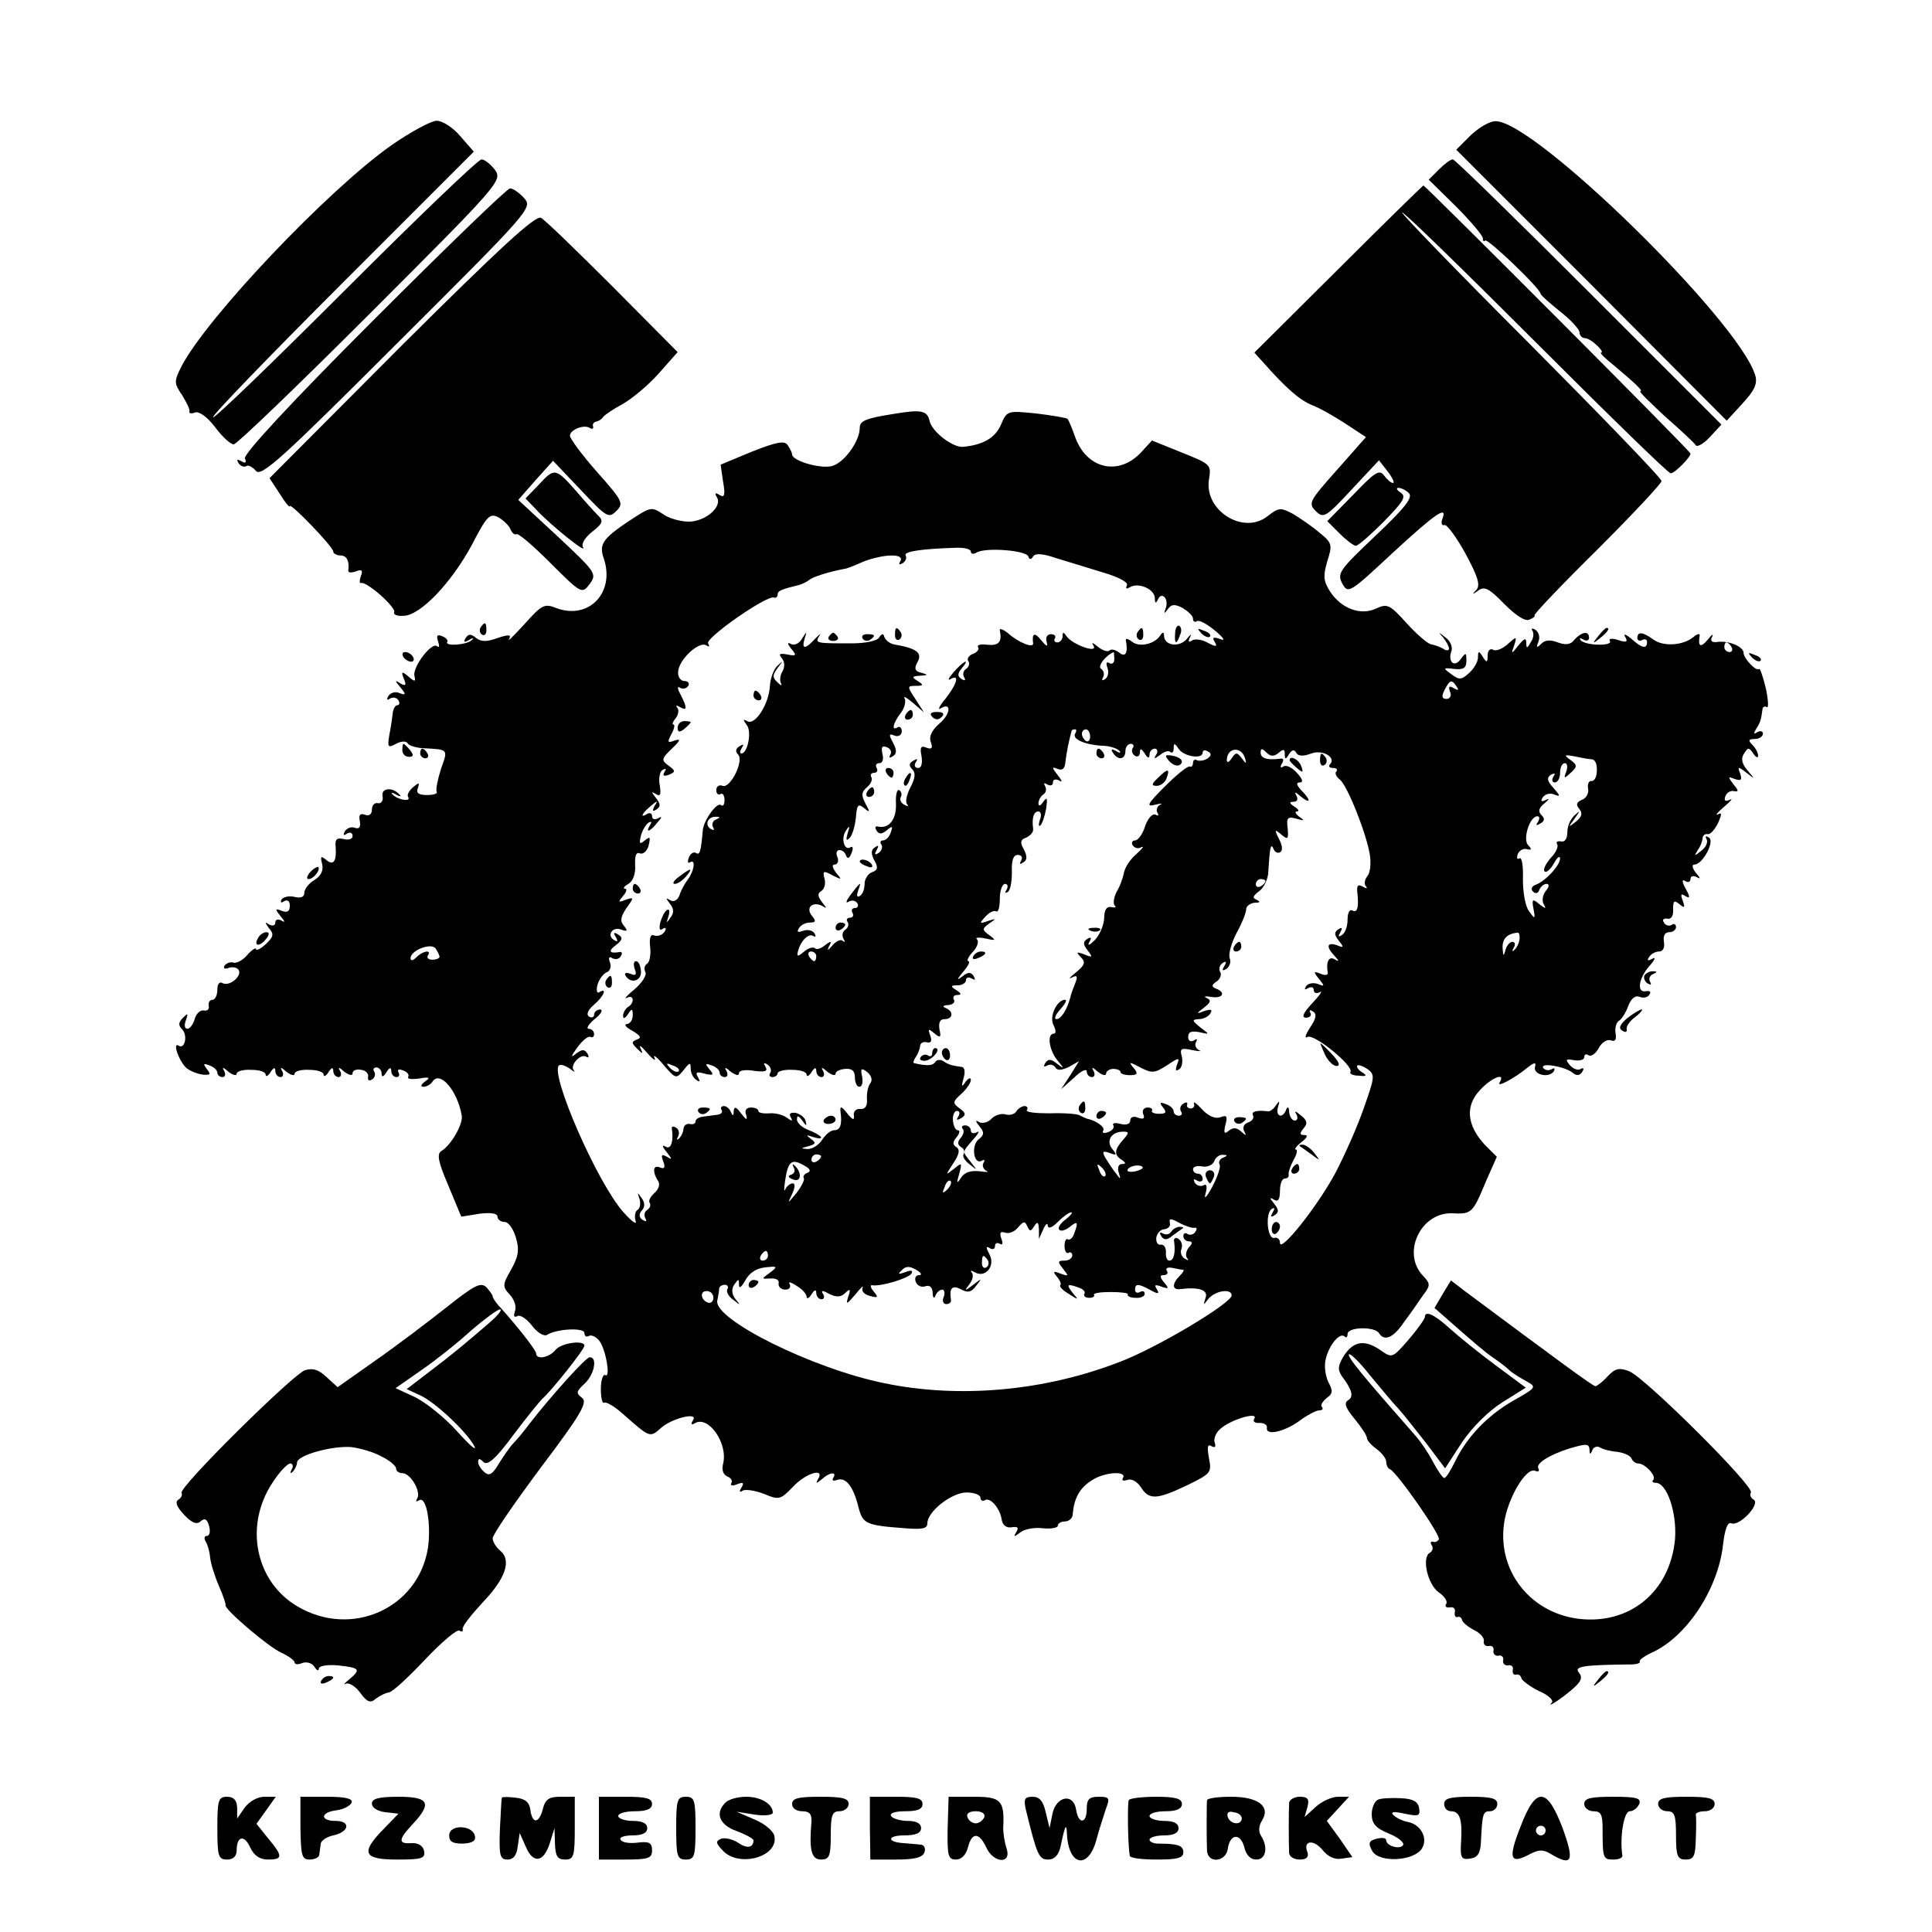 <?xml version="1.0" standalone="no"?>
<!DOCTYPE svg PUBLIC "-//W3C//DTD SVG 20010904//EN"
 "http://www.w3.org/TR/2001/REC-SVG-20010904/DTD/svg10.dtd">
<svg version="1.0" xmlns="http://www.w3.org/2000/svg"
 width="400pt" height="400pt" viewBox="0 0 400 400"
 preserveAspectRatio="xMidYMid meet">
<g transform="translate(0,400) scale(0.1,-0.1)"
fill="#000000" stroke="none">
<path d="M810 3699 c-132 -93 -382 -357 -434 -457 -16 -32 -16 -35 1 -60 9
-15 17 -30 15 -34 -1 -4 4 -5 12 -2 8 3 25 -9 41 -30 15 -20 32 -36 39 -36 6
0 134 123 284 273 266 266 272 273 257 295 -9 12 -22 22 -28 22 -7 0 -133
-121 -282 -270 -148 -148 -271 -267 -274 -264 -3 3 118 128 268 278 l272 272
-28 32 c-15 18 -37 32 -49 32 -11 0 -54 -23 -94 -51z"/>
<path d="M3045 3720 l-30 -30 280 -280 280 -281 33 36 c25 27 31 41 26 58 -34
113 -459 529 -538 526 -12 0 -34 -13 -51 -29z"/>
<path d="M2979 3649 l-21 -21 56 -55 c31 -31 56 -61 56 -66 0 -6 2 -8 5 -5 5
5 115 -100 115 -111 1 -3 19 -19 40 -36 21 -16 39 -36 40 -42 0 -7 5 -13 11
-13 6 0 17 -7 25 -15 9 -8 13 -15 9 -15 -4 0 8 -12 27 -27 45 -38 61 -53 54
-53 -4 0 20 -23 51 -52 32 -28 61 -55 64 -60 3 -4 16 3 29 17 l24 26 -274 274
c-151 151 -278 275 -282 275 -5 0 -17 -9 -29 -21z"/>
<path d="M2771 3443 l-174 -173 19 -21 c46 -52 74 -77 101 -88 16 -6 47 -24
70 -39 l41 -27 -60 -68 c-57 -64 -60 -69 -44 -85 16 -16 21 -13 74 44 l57 61
18 -23 c10 -13 15 -24 11 -24 -4 0 -12 7 -18 15 -10 14 -19 8 -64 -39 l-54
-55 26 -26 c14 -14 29 -25 33 -25 5 0 31 23 58 50 41 42 47 52 35 60 -8 5 -10
10 -5 10 6 0 16 -5 22 -11 9 -9 -9 -31 -69 -88 -75 -71 -80 -78 -69 -99 12
-22 15 -20 104 63 90 83 115 100 103 70 -3 -8 -1 -14 5 -12 5 1 25 -26 43 -59
26 -48 31 -65 23 -75 -10 -10 -9 -11 3 -2 13 10 23 5 54 -27 23 -23 43 -37 52
-33 8 3 13 7 11 9 -2 2 56 63 130 136 73 73 133 137 133 142 0 6 -123 133
-272 283 -150 150 -269 273 -265 273 5 0 129 -121 278 -270 148 -148 273 -270
278 -270 8 0 41 33 41 41 0 5 -546 552 -553 555 -1 0 -80 -77 -176 -173z"/>
<path d="M774 3338 c-170 -170 -270 -278 -267 -287 4 -9 1 -11 -7 -6 -9 5 -11
4 -6 -4 4 -6 11 -9 16 -6 4 3 13 -2 20 -10 11 -13 55 27 293 265 276 275 280
280 262 300 -10 11 -23 20 -29 20 -6 0 -133 -123 -282 -272z"/>
<path d="M831 3284 l-273 -274 21 -32 c11 -18 21 -30 21 -26 0 9 90 -84 90
-94 0 -4 7 -8 15 -8 13 0 19 -12 16 -32 0 -4 7 -4 16 -1 12 5 15 2 10 -10 -3
-9 -3 -16 1 -14 12 3 74 -52 68 -61 -2 -4 6 -8 19 -7 35 0 100 69 142 147 31
60 37 66 55 57 10 -6 22 -17 25 -25 3 -7 8 -12 12 -10 4 3 36 -25 71 -60 64
-64 65 -64 81 -43 15 21 13 24 -66 98 l-82 76 36 41 36 40 57 -60 c54 -57 58
-60 74 -44 16 16 13 21 -40 81 -31 35 -56 69 -56 75 0 12 29 24 41 16 5 -3 8
-2 7 3 -2 4 1 9 6 10 5 1 12 5 15 10 3 4 22 17 41 27 19 11 53 39 74 63 l39
44 -134 135 c-74 74 -141 139 -149 143 -11 6 -84 -61 -289 -265z"/>
<path d="M1850 3143 c-57 -9 -70 -14 -70 -29 0 -28 -33 -73 -58 -79 -24 -6
-82 11 -82 24 0 3 -4 12 -9 19 -6 10 -21 8 -74 -13 l-65 -27 5 -35 c5 -28 3
-34 -7 -28 -9 6 -11 4 -6 -4 13 -20 -24 -51 -58 -51 -17 0 -42 7 -54 16 -21
14 -25 14 -55 -5 -68 -44 -78 -56 -67 -87 24 -71 -31 -128 -98 -103 -25 10
-30 7 -66 -33 -22 -24 -36 -38 -32 -31 5 9 0 10 -24 2 -22 -8 -34 -8 -44 0
-11 9 -16 9 -22 0 -5 -8 -3 -10 7 -4 8 5 11 4 6 0 -9 -10 -57 -14 -51 -4 2 4
-3 9 -11 12 -10 4 -12 1 -8 -11 3 -9 3 -14 -2 -10 -11 10 -51 -43 -47 -61 3
-13 1 -13 -12 -2 -14 12 -16 11 -10 -4 6 -14 4 -16 -7 -10 -12 8 -12 6 0 -8
12 -15 12 -17 -2 -12 -8 4 -18 1 -23 -6 -4 -7 -3 -10 4 -5 6 3 13 2 17 -4 3
-5 2 -10 -2 -10 -5 0 -9 -8 -10 -17 -1 -10 -4 -30 -7 -45 -4 -25 -3 -27 14
-18 11 6 21 6 24 1 3 -5 17 -9 31 -10 54 -3 53 -1 38 -43 -7 -22 -11 -43 -9
-47 3 -4 -6 -7 -20 -7 -17 0 -23 4 -19 14 4 12 3 13 -10 2 -8 -7 -13 -16 -10
-20 7 -11 -22 -6 -32 5 -5 4 -1 5 7 0 8 -5 12 -4 7 0 -14 16 -38 14 -35 -3 2
-10 -3 -16 -9 -15 -7 2 -13 -4 -13 -13 0 -10 -6 -14 -14 -11 -10 4 -14 0 -11
-13 2 -12 -1 -17 -10 -14 -7 3 -16 0 -21 -7 -4 -8 -3 -10 4 -5 7 4 12 2 12 -5
0 -6 -8 -9 -19 -6 -14 3 -18 -1 -16 -17 2 -30 -5 -39 -20 -26 -11 9 -12 7 -8
-9 3 -13 -2 -24 -16 -33 -12 -7 -21 -19 -21 -27 0 -8 -7 -11 -20 -8 -11 3 -23
0 -27 -5 -3 -7 -1 -8 5 -4 7 4 12 1 12 -9 0 -12 -5 -15 -16 -11 -15 6 -15 4
-3 -11 9 -11 10 -14 2 -9 -8 4 -13 2 -13 -4 0 -6 -5 -8 -13 -4 -9 6 -9 5 0 -8
11 -12 9 -18 -7 -33 -11 -10 -20 -14 -20 -10 0 4 -8 -1 -18 -12 -9 -11 -22
-18 -29 -16 -6 2 -14 -1 -18 -6 -3 -6 0 -8 8 -5 8 3 18 1 21 -4 8 -13 -20 -36
-34 -27 -6 3 -10 -3 -10 -14 0 -12 -5 -21 -10 -21 -6 0 -9 -6 -8 -12 2 -7 -3
-12 -10 -10 -8 1 -16 -7 -19 -18 -3 -11 -10 -20 -15 -20 -6 0 -7 8 -3 18 5 14
4 15 -6 5 -10 -10 -10 -16 -2 -24 12 -12 6 -42 -7 -34 -14 9 1 -34 17 -47 8
-6 23 -12 34 -13 15 -1 16 1 7 12 -8 11 -7 12 6 7 9 -3 16 -10 16 -15 0 -5 5
-9 11 -9 5 0 7 6 3 13 -5 8 -2 8 9 -2 9 -7 17 -9 17 -4 0 5 14 9 30 8 17 0 30
-4 30 -10 0 -5 5 -3 10 5 6 10 10 11 10 3 0 -7 5 -13 11 -13 5 0 7 6 3 13 -5
8 -2 8 9 -2 9 -7 17 -9 17 -4 0 5 13 9 30 8 16 0 30 -4 30 -10 0 -5 5 -3 10 5
6 10 10 11 10 3 0 -7 5 -13 11 -13 5 0 7 6 3 13 -5 8 -2 8 9 -2 10 -7 17 -9
17 -3 0 6 8 9 18 7 9 -1 16 -8 14 -15 -1 -6 2 -9 8 -5 6 3 8 11 5 16 -4 5 -1
9 4 9 6 0 11 -6 11 -12 0 -9 4 -8 10 2 6 10 10 11 10 3 0 -7 5 -13 11 -13 5 0
7 4 4 10 -3 6 1 7 9 4 9 -3 14 -9 11 -14 -2 -4 8 -5 23 -3 21 4 24 2 12 -6 -9
-7 -10 -11 -3 -11 6 0 15 5 18 10 15 25 52 -17 61 -70 3 -17 -22 -61 -42 -73
-10 -6 -7 -22 14 -71 l27 -65 37 6 c24 3 38 1 38 -6 0 -6 7 -11 15 -11 8 0 18
-15 23 -32 8 -26 5 -40 -10 -67 -18 -31 -18 -35 -2 -52 9 -10 14 -25 10 -34
-3 -10 -2 -13 5 -10 5 4 19 -5 30 -19 11 -15 25 -23 31 -20 20 13 78 16 78 4
0 -6 4 -9 9 -6 5 3 14 -1 21 -9 14 -16 25 -80 13 -72 -4 3 -9 -10 -9 -28 0
-19 3 -32 7 -29 4 2 20 -7 36 -21 60 -53 58 -52 82 -31 23 20 77 33 66 16 -5
-8 -4 -11 3 -7 28 18 70 -41 59 -84 -3 -12 0 -22 9 -26 8 -3 11 -9 8 -14 -3
-5 3 -6 12 -2 13 5 15 3 9 -7 -5 -8 -4 -11 3 -6 6 3 26 0 44 -7 31 -13 34 -12
60 15 26 28 66 40 52 16 -6 -10 -4 -10 7 -1 16 15 33 17 24 3 -3 -5 0 -7 8 -4
18 6 33 -12 44 -55 9 -36 15 -39 96 -45 36 -3 47 -1 47 10 0 25 51 64 81 64
16 0 29 -5 29 -11 0 -5 4 -8 9 -5 11 7 32 -17 35 -41 2 -11 10 -17 21 -15 12
2 15 -1 9 -10 -6 -10 -5 -11 8 -1 8 7 29 11 46 9 18 -2 32 1 32 5 0 5 7 9 15
9 8 0 16 7 16 15 3 37 17 58 46 74 27 14 66 15 58 1 -3 -5 0 -7 9 -4 9 3 20
-3 28 -15 17 -27 33 -26 96 4 49 24 51 26 45 56 -4 23 -3 30 5 25 7 -4 10 -2
7 7 -3 7 2 21 12 29 21 19 79 36 70 21 -4 -6 1 -10 11 -9 9 0 16 -4 15 -10 -3
-17 35 -9 67 14 16 12 35 22 41 22 7 0 9 3 6 7 -4 3 1 11 9 18 14 10 14 15 4
34 -6 13 -9 34 -5 48 7 29 29 55 39 46 3 -4 6 -1 6 5 0 15 56 16 65 2 11 -18
30 -10 52 23 13 17 30 42 39 55 16 21 16 24 -1 42 -43 47 -3 130 61 128 41 -2
43 0 70 65 l23 52 -25 25 c-37 40 -41 80 -10 113 24 26 54 38 41 16 -8 -12 30
8 58 31 14 11 18 11 15 1 -4 -16 29 -24 39 -9 3 6 1 8 -5 4 -6 -3 -13 -2 -17
3 -7 12 45 3 61 -10 8 -7 15 -6 20 2 4 7 3 9 -3 6 -6 -4 -16 0 -23 8 -10 12
-8 13 9 10 12 -2 21 1 21 6 0 6 4 8 9 4 6 -3 15 4 21 15 6 12 18 19 25 16 9
-3 12 1 10 14 -2 11 1 22 6 26 6 3 15 17 20 31 6 16 15 23 24 19 8 -3 17 -1
20 5 4 5 1 8 -6 7 -21 -5 -17 25 5 51 12 13 15 21 7 16 -9 -5 -12 -4 -7 3 4 7
13 12 21 12 8 0 12 8 10 20 -2 13 2 20 11 20 8 0 14 5 14 11 0 5 -4 8 -9 4 -5
-3 -13 -1 -16 5 -4 6 -1 9 7 8 8 -2 13 6 12 19 0 18 2 20 13 11 11 -9 12 -7 7
7 -5 13 -4 16 5 10 10 -6 11 -3 1 15 -8 15 -8 20 -1 16 6 -4 11 -2 11 4 0 6 5
8 13 4 8 -5 8 -2 -2 9 -7 9 -9 17 -3 17 17 0 43 48 30 56 -6 4 -8 3 -5 -3 4
-6 -1 -17 -10 -24 -15 -12 -16 -12 -8 1 6 8 10 20 10 25 1 6 5 9 11 8 5 -1 14
9 21 23 8 18 8 23 0 18 -7 -3 -1 4 13 16 14 12 19 18 11 14 -9 -4 -12 -2 -9 7
3 8 11 13 18 11 10 -2 10 1 -1 14 -12 16 -12 17 3 11 13 -4 15 -2 11 11 -6 15
-5 16 13 2 18 -14 18 -14 2 5 -12 14 -14 25 -7 35 8 13 10 13 19 0 5 -8 10
-10 10 -5 0 6 -5 16 -12 23 -9 9 -8 12 5 12 9 0 17 5 17 11 0 5 -5 7 -12 3 -7
-5 -8 -3 -2 7 9 14 10 19 13 40 0 5 5 8 9 5 4 -3 3 15 -2 39 -6 24 -12 42 -14
40 -6 -6 -32 22 -32 33 0 13 -30 26 -54 23 -12 -2 -16 2 -11 11 3 7 -1 4 -9
-6 -15 -18 -21 -15 -17 8 1 5 -5 4 -13 -3 -22 -18 -63 -20 -83 -5 -22 16 -33
17 -33 3 0 -5 5 -7 10 -4 6 3 10 1 10 -4 0 -16 -11 -13 -33 7 -11 9 -17 11
-12 3 6 -10 2 -12 -15 -6 -13 4 -20 3 -17 -2 7 -11 -49 -10 -60 1 -4 5 -2 6 5
2 6 -4 12 -2 12 3 0 16 -15 13 -30 -3 -8 -11 -18 -12 -35 -6 -15 6 -27 5 -34
-3 -9 -9 -11 -8 -6 4 4 10 1 20 -6 25 -7 4 -10 3 -6 -2 3 -6 2 -16 -4 -24 -7
-13 -9 -13 -9 -1 0 11 -4 10 -16 -5 -15 -19 -16 -19 -9 0 6 19 5 19 -14 2 -11
-10 -25 -15 -30 -11 -6 3 -11 -2 -11 -12 0 -15 -2 -16 -10 -3 -8 13 -10 13
-10 -1 0 -9 -8 -23 -18 -32 -16 -15 -21 -15 -37 -3 -18 13 -18 14 6 11 19 -2
25 2 25 17 0 17 -1 18 -12 3 -13 -18 -27 -5 -19 17 3 8 -2 21 -12 28 -15 12
-16 12 -5 0 6 -8 12 -18 12 -23 0 -4 -6 -5 -12 0 -7 4 -19 8 -25 9 -7 1 -30
21 -51 44 -34 38 -40 41 -63 30 -32 -15 -72 0 -95 35 -14 22 -15 32 -6 63 11
34 10 38 -16 59 -15 13 -40 30 -55 39 -26 14 -30 13 -53 -5 -50 -39 -131 12
-121 76 5 31 4 32 -56 56 l-62 25 -22 -24 c-47 -51 -115 -35 -138 34 -6 17
-13 33 -15 35 -3 2 -32 7 -65 11 -60 6 -60 6 -73 -24 -12 -27 -37 -41 -77 -45
-21 -3 -64 30 -70 52 -5 23 -16 26 -75 16z m160 -285 c0 -5 5 -6 12 -2 17 11
102 5 107 -8 2 -7 6 -7 10 0 4 7 20 6 46 -3 22 -7 66 -20 98 -30 34 -10 54
-21 50 -27 -3 -7 -1 -8 6 -4 17 11 51 -3 52 -22 0 -11 2 -12 6 -4 7 18 23 4
17 -16 -5 -13 -4 -14 4 -3 7 10 14 11 31 2 11 -7 21 -16 21 -22 0 -6 4 -8 8
-5 5 3 21 -6 38 -20 18 -15 22 -22 10 -17 -14 5 -17 3 -11 -6 6 -10 3 -11 -14
-2 -12 7 -27 9 -33 5 -7 -5 -9 -2 -4 7 4 8 1 6 -7 -4 -15 -18 -47 -14 -47 7 0
8 -3 8 -8 0 -12 -18 -44 -25 -59 -12 -8 6 -13 7 -12 2 5 -26 -1 -36 -14 -25
-8 6 -17 8 -20 4 -4 -3 -14 0 -24 8 -11 9 -14 10 -9 2 10 -17 -45 3 -56 20 -6
9 -8 9 -8 0 0 -7 -5 -13 -11 -13 -5 0 -8 4 -5 8 3 5 -1 9 -8 9 -8 0 -12 -7 -9
-16 3 -11 0 -10 -11 3 -14 18 -20 15 -17 -6 1 -11 -31 2 -52 21 -10 8 -18 11
-17 6 5 -24 -2 -32 -25 -30 -14 2 -23 0 -20 -5 3 -4 -2 -11 -11 -14 -8 -3 -13
-10 -9 -15 3 -5 1 -12 -5 -16 -6 -4 -7 -11 -4 -17 4 -7 2 -8 -5 -4 -9 6 -9 11
0 22 19 23 4 16 -17 -8 -10 -12 -13 -18 -6 -14 19 11 14 -9 -10 -40 -13 -15
-17 -25 -11 -21 23 15 22 -11 -2 -31 -16 -14 -22 -27 -18 -38 5 -13 2 -16 -9
-12 -11 5 -14 1 -10 -18 2 -14 0 -24 -7 -24 -7 0 -9 5 -5 12 5 7 3 8 -5 3 -9
-5 -10 -10 -2 -18 7 -7 6 -18 -4 -37 -8 -15 -11 -31 -7 -35 4 -5 1 -5 -6 -1
-7 4 -10 11 -7 16 3 5 1 11 -3 14 -5 3 -8 -10 -7 -29 1 -32 -15 -52 -38 -46
-5 1 -6 -3 -2 -9 5 -8 11 -7 21 1 12 10 13 9 8 -5 -3 -9 -10 -16 -16 -16 -5 0
-7 -4 -3 -9 3 -5 0 -13 -6 -17 -8 -5 -9 -3 -4 6 5 9 4 11 -3 6 -9 -5 -9 -13
-2 -27 9 -15 7 -21 -5 -25 -8 -3 -15 -14 -15 -24 0 -11 -4 -22 -10 -25 -6 -4
-7 1 -3 12 7 19 5 18 -17 -11 -8 -11 -10 -17 -3 -13 6 4 14 3 18 -3 3 -5 1
-10 -5 -10 -6 0 -8 -4 -5 -10 3 -5 1 -10 -5 -10 -6 0 -9 -4 -5 -9 3 -5 1 -12
-5 -16 -6 -4 -7 -12 -4 -18 4 -7 4 -9 -1 -5 -4 4 -14 0 -22 -10 -9 -10 -11
-11 -7 -2 7 12 5 13 -8 3 -8 -7 -18 -10 -21 -6 -4 3 -14 0 -22 -7 -13 -11 -16
-11 -13 0 5 21 22 39 32 32 5 -3 6 0 2 6 -4 6 -14 8 -23 5 -11 -4 -14 -3 -9 5
4 7 14 12 23 12 12 0 13 3 4 14 -14 17 2 31 22 20 9 -6 9 -4 -1 8 -9 12 -10
18 -2 23 7 4 10 16 7 26 -4 16 -2 17 16 7 20 -10 21 -10 8 5 -8 11 -9 17 -3
17 6 0 9 7 6 15 -4 8 -2 15 4 15 6 0 12 -5 14 -12 3 -7 7 -5 11 6 4 9 3 15 -2
12 -13 -9 -21 19 -9 35 7 11 8 9 3 -6 -4 -14 -3 -17 4 -10 6 6 11 25 13 42 2
27 5 30 17 20 12 -10 13 -9 3 9 -9 17 -9 24 3 34 8 7 12 16 9 21 -3 5 0 9 6 9
6 0 8 5 5 10 -3 6 -1 10 6 10 6 0 9 8 6 19 -3 14 -1 18 9 14 8 -3 11 -10 7
-16 -3 -6 -1 -7 5 -3 9 5 9 13 1 28 -9 17 -9 20 3 15 8 -3 15 1 15 9 0 7 -4
11 -9 8 -13 -8 -9 9 7 30 8 10 11 24 8 30 -4 6 4 2 17 -9 l23 -20 -18 28 c-17
26 -17 27 1 27 16 0 17 2 4 10 -13 8 -12 10 5 11 17 1 17 2 3 6 -14 3 -16 9
-8 23 10 19 -3 28 -50 36 -8 2 -16 8 -19 15 -2 8 -5 8 -11 -1 -4 -7 -29 -12
-56 -12 -74 0 -77 0 -68 15 5 7 2 5 -8 -5 -21 -23 -29 -23 -22 0 5 16 5 16 -6
-1 -6 -10 -16 -14 -23 -10 -7 4 -7 0 1 -10 12 -14 11 -16 -8 -12 -16 3 -19 1
-11 -8 6 -8 6 -18 1 -27 -5 -8 -6 -19 -3 -25 3 -5 0 -5 -7 2 -11 10 -11 15 0
30 12 16 12 16 0 5 -8 -7 -15 -26 -16 -42 -2 -38 -31 -83 -47 -73 -9 5 -9 3
-1 -8 11 -13 2 -59 -11 -59 -4 0 -3 5 1 12 5 7 3 8 -5 3 -8 -5 -9 -11 -3 -17
13 -13 -16 -71 -32 -65 -7 3 -13 -1 -13 -9 0 -7 4 -11 9 -8 4 3 8 -3 8 -12 0
-10 -3 -14 -7 -11 -8 8 -37 -32 -38 -53 -4 -44 -6 -51 -14 -46 -5 3 -12 -1
-15 -10 -3 -8 -2 -13 3 -9 12 7 8 -19 -5 -36 -6 -8 -14 -22 -17 -32 -4 -11
-12 -15 -19 -11 -10 6 -10 5 -1 -7 8 -10 9 -19 1 -29 -8 -12 -9 -12 -4 3 3 10
2 16 -3 13 -5 -3 -11 -15 -14 -26 -3 -13 -1 -18 5 -13 7 4 8 1 4 -6 -5 -7 -14
-10 -21 -8 -8 4 -11 -4 -9 -23 2 -16 -1 -32 -6 -35 -6 -4 -7 -11 -4 -17 4 -6
-6 -22 -22 -36 -16 -13 -23 -21 -16 -18 14 8 17 -10 2 -19 -5 -3 -10 -12 -10
-18 0 -7 4 -6 10 3 8 13 10 12 10 -2 0 -10 -6 -18 -12 -18 -7 -1 -2 -7 11 -14
17 -10 20 -15 10 -18 -12 -5 -12 -7 0 -19 12 -12 13 -12 7 1 -4 8 2 4 14 -10
12 -14 19 -18 15 -10 -4 8 5 2 19 -15 25 -29 26 -29 41 -11 13 17 15 17 15 4
0 -9 5 -20 12 -24 7 -5 8 -3 3 6 -6 10 -3 12 14 7 18 -4 20 -3 10 9 -10 12 -9
13 5 8 9 -3 16 -10 16 -15 0 -5 5 -9 11 -9 5 0 7 6 3 13 -5 8 -2 8 9 -2 10 -7
17 -9 17 -3 0 6 13 8 31 5 23 -3 29 -1 24 8 -5 8 -4 10 4 5 6 -4 9 -12 6 -17
-4 -5 -1 -9 4 -9 6 0 11 4 11 8 0 4 14 8 30 7 17 0 30 -4 30 -10 0 -5 5 -3 10
5 6 10 10 11 10 3 0 -7 5 -13 11 -13 5 0 7 6 3 13 -5 8 -2 8 9 -2 9 -7 17 -9
17 -4 0 5 9 9 20 10 14 1 20 -4 20 -18 0 -10 4 -19 9 -19 6 0 8 9 6 21 -4 17
-2 19 11 9 9 -8 11 -17 5 -24 -4 -6 -7 -20 -6 -32 1 -14 -4 -21 -14 -20 -9 1
-15 -6 -13 -14 1 -10 -3 -9 -14 5 -11 14 -15 16 -14 5 4 -28 0 -40 -13 -40 -7
0 -18 -9 -25 -20 -7 -11 -20 -19 -30 -19 -15 1 -14 2 2 6 15 4 16 7 5 15 -11
8 -10 9 4 4 27 -8 20 3 -8 14 -14 5 -25 15 -25 22 0 9 3 9 11 -2 8 -12 10 -12
7 -1 -2 8 -12 15 -21 17 -11 1 -14 -2 -10 -9 5 -9 3 -9 -8 -1 -8 6 -24 10 -36
9 -13 -1 -23 1 -23 5 0 4 -7 7 -15 7 -10 0 -14 -6 -10 -16 3 -11 0 -10 -10 3
-11 15 -15 16 -16 5 0 -10 -2 -10 -6 -1 -2 6 -9 12 -14 12 -6 0 -8 -4 -5 -8 3
-5 -1 -9 -9 -10 -8 -1 -22 -3 -30 -4 -8 -1 -15 -5 -15 -10 0 -4 -5 -7 -12 -5
-7 1 -12 -3 -13 -10 0 -6 -4 -15 -9 -20 -5 -4 -6 -3 -2 4 3 6 2 15 -4 18 -6 4
-10 3 -9 -2 4 -26 -2 -44 -13 -37 -8 5 -7 0 2 -11 12 -15 12 -17 1 -10 -11 6
-13 4 -8 -9 5 -13 3 -17 -7 -13 -14 6 -16 -9 -3 -29 4 -7 0 -17 -8 -24 -8 -7
-13 -16 -10 -20 3 -5 1 -11 -5 -15 -6 -4 -7 -11 -4 -17 4 -7 2 -8 -5 -4 -8 5
-9 12 -2 20 7 8 6 17 -1 26 -8 12 -9 12 -4 -2 3 -10 1 -20 -4 -23 -5 -3 -7
-13 -4 -23 3 -9 -8 -1 -25 18 -54 60 -152 285 -134 304 4 3 13 0 22 -6 9 -7
13 -9 9 -4 -9 10 14 36 26 28 5 -3 6 0 2 7 -6 9 -11 9 -24 -1 -11 -9 -10 -5 3
13 11 15 23 25 28 22 4 -2 7 1 7 6 0 6 -5 11 -11 11 -6 0 -1 9 12 20 13 10 18
19 12 20 -7 0 -13 -5 -13 -11 0 -5 -5 -7 -10 -4 -7 4 -3 14 10 25 20 17 28 36
11 26 -5 -4 -7 3 -4 15 3 11 12 23 19 26 7 2 10 12 7 20 -4 10 -2 14 5 9 6 -3
14 -2 17 4 4 6 3 10 -2 9 -21 -4 -25 2 -8 14 14 11 15 16 5 22 -9 6 -11 4 -5
-5 5 -9 4 -11 -4 -6 -16 10 -2 29 16 21 12 -4 13 -2 5 8 -9 10 -7 19 5 37 16
22 16 23 -2 17 -15 -6 -16 -5 -5 8 7 8 9 15 4 15 -5 0 -2 5 7 10 10 6 15 21
14 39 -1 19 2 28 10 24 7 -2 15 5 18 17 4 17 3 19 -8 10 -11 -9 -12 -7 -8 10
3 11 10 23 16 27 6 3 7 1 3 -5 -11 -18 0 -14 15 5 10 11 10 14 2 9 -8 -4 -13
-2 -13 4 0 6 -4 8 -10 5 -16 -10 -11 1 7 16 14 12 16 12 8 0 -5 -10 -4 -12 4
-7 9 6 9 11 -1 24 -10 13 -10 14 0 8 9 -6 11 -1 8 18 -3 14 0 29 6 32 7 4 8 2
4 -4 -5 -8 -2 -10 9 -6 14 6 14 8 -1 19 -15 11 -15 14 7 35 18 17 19 21 6 17
-15 -6 -16 -4 -7 13 6 11 8 20 4 20 -3 0 -1 6 5 13 6 8 7 18 3 22 -4 5 -1 5 6
1 15 -9 15 -1 1 26 -7 13 -7 18 -1 14 6 -3 13 -2 17 4 3 5 0 10 -8 10 -8 0
-14 9 -13 19 1 25 43 64 58 55 6 -4 8 -3 4 4 -6 11 120 99 136 95 4 -2 8 1 8
6 0 8 8 11 45 20 6 2 15 6 20 10 8 7 41 17 72 23 5 0 22 7 40 15 41 16 87 18
77 1 -4 -7 -3 -8 5 -4 6 4 9 11 6 16 -5 8 33 14 108 16 15 0 27 -3 27 -8z
m1575 -198 c3 -5 1 -10 -4 -10 -6 0 -11 5 -11 10 0 6 2 10 4 10 3 0 8 -4 11
-10z m-1278 -25 c0 -8 -5 -11 -10 -8 -6 4 -8 0 -4 -10 3 -9 1 -19 -5 -23 -6
-4 -8 -3 -4 4 3 6 1 14 -4 17 -9 5 9 28 26 35 0 0 1 -7 1 -15z m709 -57 c5 -7
3 -8 -6 -3 -9 6 -12 4 -8 -7 4 -8 0 -15 -7 -15 -10 0 -11 5 -4 19 11 21 15 22
25 6z m-790 -97 c-7 -11 20 -23 56 -25 14 0 30 -5 35 -10 5 -5 2 -6 -6 -1 -9
5 -12 4 -7 -3 10 -17 26 -15 26 3 0 8 5 15 11 15 5 0 8 -4 4 -9 -3 -5 -1 -12
5 -16 5 -3 10 0 10 7 0 9 3 9 10 -2 6 -10 10 -11 10 -2 0 6 5 12 11 12 5 0 7
-6 3 -12 -6 -10 -5 -10 8 -1 8 7 18 10 21 6 4 -3 7 0 7 8 0 11 2 11 10 -1 10
-16 50 -23 50 -8 0 5 5 6 11 2 8 -4 7 -9 -2 -15 -7 -4 -17 -5 -21 -3 -4 3 -8
0 -8 -5 0 -6 -3 -10 -7 -8 -5 1 -28 -18 -51 -41 -37 -37 -40 -43 -20 -38 12 3
17 3 10 0 -6 -3 -9 -11 -6 -16 4 -6 2 -8 -3 -5 -6 4 -16 -6 -22 -23 -5 -17
-15 -30 -21 -30 -6 0 -8 -5 -5 -10 4 -6 12 -8 18 -4 7 3 2 -3 -10 -14 -13 -11
-24 -28 -26 -39 -2 -10 -8 -28 -15 -39 -6 -12 -8 -25 -4 -29 4 -3 1 -5 -7 -3
-10 2 -15 -6 -15 -24 -1 -15 -10 -35 -20 -45 -10 -10 -15 -12 -11 -4 6 10 4
12 -4 7 -9 -6 -9 -11 1 -24 11 -14 10 -15 -7 -8 -16 6 -18 5 -7 -6 10 -10 8
-16 -10 -31 -13 -10 -17 -15 -9 -11 11 6 13 3 7 -12 -4 -10 -9 -23 -10 -29 -7
-26 -19 -45 -29 -45 -5 0 -2 9 8 20 10 11 15 20 10 20 -17 0 -33 -35 -24 -52
5 -10 6 -18 1 -18 -15 0 -10 -34 7 -55 15 -18 15 -19 -1 -7 -12 10 -18 10 -24
1 -4 -7 -3 -9 4 -5 6 3 13 2 17 -4 4 -7 13 -6 28 1 l21 12 -18 -29 -19 -29 27
24 c14 14 26 19 26 13 0 -7 5 -12 11 -12 5 0 7 6 3 13 -5 8 -2 8 9 -2 9 -7 17
-9 17 -4 0 5 7 10 15 10 8 0 15 -3 15 -7 0 -3 9 -6 19 -6 16 0 18 3 8 15 -10
12 -9 13 8 4 30 -16 34 -16 62 2 24 16 26 16 20 1 -4 -11 -3 -15 4 -10 6 3 8
15 6 26 -5 17 -2 19 21 14 15 -3 21 -3 14 0 -6 3 -9 11 -6 16 4 7 2 8 -4 4 -7
-4 -12 -1 -12 7 0 11 7 13 23 10 22 -5 22 -5 2 10 -17 14 -18 16 -3 17 9 0 20
5 24 12 5 8 1 9 -12 5 -18 -7 -18 -6 -1 7 14 11 15 15 5 20 -7 3 -3 4 10 2 23
-4 31 9 10 17 -10 4 -10 8 1 15 7 5 11 14 7 20 -3 6 -1 14 5 18 8 5 9 3 4 -6
-6 -9 -4 -11 4 -6 7 5 10 14 7 22 -3 8 3 31 14 52 11 20 20 42 20 49 0 7 8 13
18 14 11 0 12 2 4 6 -10 4 -8 8 5 18 10 7 19 26 19 42 3 49 5 59 11 45 2 -6 9
-10 14 -6 5 3 4 14 -3 27 -10 20 -9 21 5 9 13 -11 15 -10 13 13 -3 22 0 25 18
20 17 -5 18 -4 6 4 -8 6 -10 11 -5 11 6 0 3 5 -5 10 -11 7 -11 10 -2 10 8 0
10 5 6 13 -5 8 -2 8 9 -2 21 -17 22 -8 1 13 -10 11 -11 16 -3 16 8 0 6 7 -6
20 -10 11 -22 17 -28 13 -6 -4 -7 -1 -3 6 5 8 3 12 -5 10 -26 -3 -39 1 -39 13
0 9 3 9 12 0 8 -8 15 -9 25 -1 10 9 13 8 13 -2 0 -12 2 -12 9 0 6 9 11 10 15
2 4 -7 15 -7 31 -1 24 9 53 -9 38 -23 -3 -4 0 -7 7 -7 7 0 10 -3 7 -7 -4 -3
-1 -11 7 -17 16 -13 55 -112 62 -155 3 -18 1 -38 -5 -45 -6 -7 -7 -17 -3 -21
4 -5 1 -5 -6 -1 -10 6 -13 3 -12 -10 4 -33 0 -45 -10 -39 -6 3 -10 -5 -10 -19
0 -14 -5 -28 -12 -32 -7 -5 -8 -3 -3 6 5 9 4 11 -4 6 -9 -6 -9 -11 1 -24 11
-13 10 -15 -4 -9 -21 7 -23 -3 -5 -22 10 -11 10 -13 0 -7 -12 7 -18 -6 -14
-28 1 -5 -6 -6 -15 -2 -15 6 -15 4 -3 -11 12 -15 12 -16 -3 -10 -10 3 -20 1
-24 -5 -4 -7 -3 -8 4 -4 7 4 12 2 12 -4 0 -6 6 -8 13 -4 6 4 0 -6 -16 -23 -19
-20 -23 -30 -13 -30 8 0 12 5 9 10 -3 6 -1 7 5 3 9 -5 7 -15 -6 -34 -9 -14
-12 -23 -5 -19 13 8 96 -60 89 -72 -3 -4 5 -8 17 -8 17 -2 18 0 7 7 -8 5 -12
11 -10 14 3 2 12 -1 22 -8 15 -11 14 -17 -8 -79 -13 -38 -40 -99 -60 -137 -38
-70 -114 -165 -114 -143 0 7 -5 12 -12 10 -14 -3 -19 51 -5 60 6 4 7 1 2 -7
-5 -9 -4 -11 4 -6 9 6 9 11 -1 24 -10 12 -10 14 0 8 8 -5 12 1 12 18 0 14 4
26 10 26 5 0 9 3 8 8 -1 4 3 17 10 30 7 12 9 22 5 22 -4 0 1 7 11 15 12 9 15
15 7 15 -10 0 -11 3 -2 14 9 10 7 17 -6 27 -11 9 -14 10 -9 2 4 -7 2 -13 -3
-13 -6 0 -11 8 -12 18 0 10 -3 12 -6 5 -7 -20 -23 -15 -17 5 4 13 3 14 -4 4
-5 -8 -12 -13 -16 -13 -23 3 -36 0 -32 -8 3 -5 -1 -12 -10 -15 -9 -3 -12 -11
-8 -18 5 -10 4 -10 -6 -1 -10 9 -17 9 -26 2 -9 -8 -11 -5 -7 12 5 18 3 21 -10
16 -11 -4 -25 2 -38 16 -11 12 -19 18 -17 12 2 -5 -1 -10 -7 -10 -5 0 -9 4 -7
8 1 5 -2 6 -8 2 -6 -3 -8 -11 -5 -16 4 -5 1 -9 -4 -9 -6 0 -11 4 -11 9 0 5 -7
12 -16 15 -13 5 -14 3 -6 -7 8 -10 6 -13 -8 -13 -10 0 -17 3 -15 6 2 4 -2 7
-9 7 -8 0 -12 -6 -9 -14 4 -9 0 -11 -11 -7 -9 4 -16 1 -16 -6 0 -7 -8 -10 -20
-7 -11 3 -18 2 -15 -3 3 -4 -2 -11 -11 -14 -8 -3 -13 -2 -10 3 5 7 -14 21 -34
25 -3 1 -9 4 -15 7 -5 3 -33 5 -62 4 -28 0 -50 2 -47 7 3 4 1 8 -5 8 -5 0 -13
-5 -17 -11 -3 -6 -14 -9 -23 -6 -9 2 -22 -2 -29 -10 -7 -7 -19 -10 -25 -6 -8
5 -8 2 1 -9 10 -12 10 -18 -2 -27 -16 -13 -10 -54 7 -44 5 3 7 1 3 -5 -3 -5 0
-13 6 -16 7 -3 1 -3 -14 -1 -18 2 -31 -2 -38 -13 -9 -14 -10 -12 -4 8 6 23 6
24 -11 10 -18 -14 -18 -14 -1 12 12 18 14 28 6 33 -8 5 -8 11 1 21 6 8 7 14 2
14 -5 0 -9 9 -10 20 -1 11 3 20 8 20 6 0 7 -5 3 -12 -5 -7 -3 -8 6 -3 10 6 10
11 -3 20 -15 11 -15 14 3 30 11 10 20 23 20 29 0 6 -5 4 -11 -4 -8 -12 -9 -10
-4 8 4 13 2 23 -4 23 -20 3 -26 4 -38 12 -6 4 -14 3 -17 -2 -5 -8 -18 -8 -44
-2 -2 1 0 7 5 14 4 6 8 17 8 22 1 6 7 9 14 7 9 -2 11 3 7 14 -5 14 -4 15 8 5
13 -11 15 -9 11 8 -2 14 1 21 11 21 17 0 19 16 2 23 -8 3 -5 6 5 6 10 1 15 6
12 11 -3 6 0 10 7 10 9 0 9 3 -2 10 -13 8 -12 10 3 10 9 0 17 5 17 11 0 5 5 7
12 3 7 -4 8 -3 4 5 -6 9 -12 9 -24 -1 -12 -9 -11 -6 2 10 11 12 15 22 11 22
-4 0 -1 8 8 18 10 10 14 22 10 27 -5 4 3 5 17 2 22 -5 23 -4 8 7 -15 11 -15
13 0 24 15 10 15 11 -3 5 -17 -6 -18 -5 -5 9 8 9 18 14 23 11 4 -2 7 10 7 26
0 17 5 31 11 31 5 0 7 -5 3 -12 -4 -6 -3 -8 2 -5 6 3 9 22 9 41 -1 25 3 36 12
36 8 0 11 -5 7 -12 -4 -7 -3 -8 4 -4 9 5 9 13 2 27 -9 15 -7 21 5 25 8 4 15
11 14 18 -3 22 1 36 11 36 5 0 7 -8 3 -17 -3 -10 -3 -15 1 -12 4 4 9 19 12 35
3 22 2 25 -6 14 -6 -9 -10 -10 -10 -3 0 6 5 15 10 18 6 4 7 11 4 17 -4 7 -2 8
4 4 7 -4 12 -2 12 4 0 6 5 8 13 4 7 -5 6 0 -3 11 -13 17 -13 18 0 13 10 -4 15
1 16 16 2 17 7 43 13 64 1 1 4 2 7 2 3 0 3 -4 0 -9z m31 -6 c0 -8 -4 -12 -9
-9 -4 3 -8 9 -8 15 0 5 4 9 8 9 5 0 9 -7 9 -15z m321 -46 c3 -11 2 -11 -7 1
-10 13 -12 13 -21 0 -5 -8 -10 -10 -10 -4 0 27 31 30 38 3z m718 -1 c7 -1 11
-11 10 -24 0 -12 -5 -22 -11 -21 -5 1 -9 -6 -7 -16 2 -9 -4 -20 -13 -23 -11
-5 -13 -10 -5 -19 7 -9 5 -16 -7 -26 -17 -13 -17 -13 -3 6 12 17 12 18 0 7 -8
-7 -15 -22 -15 -35 0 -13 -5 -21 -13 -19 -8 1 -11 -1 -8 -6 3 -5 -3 -18 -14
-29 -10 -12 -16 -24 -12 -27 3 -4 12 4 19 16 7 13 12 17 13 11 0 -15 -31 -48
-51 -55 -8 -3 -10 -9 -5 -14 5 -5 11 -4 13 4 3 6 9 12 15 12 6 0 6 -6 -2 -15
-6 -8 -8 -20 -4 -27 6 -10 4 -10 -9 0 -14 12 -16 11 -12 -10 4 -21 3 -22 -9
-5 -8 10 -13 39 -13 67 1 26 -2 46 -7 43 -5 -3 -6 0 -4 8 3 8 12 13 19 11 10
-3 11 0 3 8 -12 12 3 60 19 60 5 0 5 -5 1 -12 -5 -7 -3 -8 5 -3 9 5 10 10 2
18 -7 7 -5 15 7 24 9 8 11 11 3 7 -10 -5 -12 -3 -7 5 5 7 15 10 24 6 13 -5 13
-3 -2 14 -13 14 -14 21 -5 27 8 4 10 3 5 -4 -4 -7 -2 -12 3 -12 6 0 11 9 11
20 0 11 4 20 10 20 5 0 6 -8 3 -17 -6 -15 -5 -16 9 -3 14 13 14 16 -1 27 -14
10 -12 11 9 7 14 -3 30 -6 36 -6z m-1814 -125 c-6 -2 -9 -10 -6 -15 4 -7 2 -8
-5 -4 -13 9 -5 26 12 25 9 0 8 -2 -1 -6z m1138 -127 c0 -3 -4 -8 -10 -11 -5
-3 -10 -1 -10 4 0 6 5 11 10 11 6 0 10 -2 10 -4z m526 -121 c-1 -8 -6 -18 -11
-22 -4 -4 -5 -2 -1 5 4 6 3 12 -3 12 -5 0 -12 -8 -14 -17 -4 -14 -5 -13 -6 4
-1 19 9 30 31 32 3 1 5 -6 4 -14z m-2236 -36 c0 -3 -7 -6 -15 -6 -8 0 -12 4
-9 9 8 12 -10 10 -24 -4 -7 -7 -12 -8 -12 -2 0 17 44 33 52 20 4 -6 8 -14 8
-17z m780 1 c0 -5 -2 -10 -4 -10 -3 0 -8 5 -11 10 -3 6 -1 10 4 10 6 0 11 -4
11 -10z m-285 -238 c-3 -3 -11 0 -18 7 -9 10 -8 11 6 5 10 -3 15 -9 12 -12z
m921 -141 c-19 -21 -20 -32 -4 -42 9 -6 10 -9 1 -9 -7 0 -10 -7 -7 -17 5 -15
4 -16 -5 -3 -7 8 -16 23 -22 32 -8 14 -6 16 8 11 15 -6 16 -4 6 8 -14 17 -2
36 22 36 13 0 13 -2 1 -16z m-626 -35 c0 -3 -4 -8 -10 -11 -5 -3 -10 -1 -10 4
0 6 5 11 10 11 6 0 10 -2 10 -4z m832 -3 c-6 -2 -10 -9 -7 -14 3 -4 -4 -25
-15 -46 -12 -22 -18 -28 -14 -14 4 15 2 21 -4 17 -6 -3 -14 -1 -18 5 -4 8 -3
9 4 5 7 -4 12 -2 12 3 0 6 -4 11 -10 11 -5 0 -10 4 -10 9 0 6 9 8 19 6 11 -2
22 3 25 11 3 8 11 14 18 13 10 0 10 -2 0 -6z m-860 -31 c-6 -2 -10 -7 -8 -11
3 -3 -5 -18 -15 -31 -19 -23 -19 -23 -9 -2 6 13 7 22 1 22 -5 0 -12 -6 -15
-12 -3 -7 -3 -1 -1 14 6 43 13 50 38 36 14 -7 17 -13 9 -16z m616 -7 c-3 -3
-9 2 -12 12 -6 14 -5 15 5 6 7 -7 10 -15 7 -18z m77 16 c-9 -8 -36 -10 -30 -2
2 4 11 8 20 8 8 0 13 -3 10 -6z m-404 -44 c-10 -9 -11 -8 -5 6 3 10 9 15 12
12 3 -3 0 -11 -7 -18z m245 -62 c-11 -8 -17 -18 -13 -21 4 -4 13 -1 22 6 16
13 18 10 9 -14 -3 -9 -9 -14 -13 -12 -4 3 -7 -4 -7 -14 0 -10 4 -16 8 -14 4 3
8 0 8 -5 0 -6 -7 -11 -16 -11 -14 0 -15 -2 -3 -17 12 -15 12 -16 -5 -10 -15 6
-17 5 -8 -6 7 -8 10 -16 7 -18 -2 -3 6 -11 18 -18 20 -13 21 -13 8 2 -14 18
-12 20 13 11 9 -3 14 -9 11 -13 -2 -4 2 -8 10 -8 8 0 12 3 10 6 -2 4 14 6 35
6 21 0 37 -2 35 -5 -2 -3 5 -7 16 -7 10 -1 19 3 19 8 0 6 -4 7 -10 4 -5 -3
-10 -1 -10 4 0 14 6 14 32 0 16 -9 19 -8 13 2 -6 9 -3 10 10 5 15 -5 16 -4 5
9 -9 11 -9 15 -1 15 7 0 10 4 7 9 -4 5 2 8 11 6 10 -2 20 -4 23 -4 2 -1 -1 -6
-8 -13 -16 -16 -15 -29 1 -27 40 5 59 -2 53 -18 -5 -16 -5 -16 6 -2 14 17 48
22 48 7 0 -16 -154 -108 -230 -137 -156 -61 -333 -77 -488 -45 -149 30 -354
132 -347 171 2 10 4 21 4 26 1 4 6 7 12 7 5 0 8 -4 5 -9 -3 -5 2 -15 12 -22
15 -12 16 -12 5 1 -8 10 -9 21 -3 30 9 13 10 13 10 0 0 -9 5 -5 13 9 8 15 22
25 41 27 26 3 27 2 10 -11 -18 -13 -18 -13 1 -12 11 1 19 -3 17 -10 -1 -7 5
-13 14 -13 8 0 12 5 9 11 -4 6 2 5 14 -3 12 -7 21 -17 21 -23 0 -5 5 -3 10 5
6 10 10 11 10 3 0 -7 5 -13 11 -13 5 0 7 5 3 11 -5 8 -1 8 13 0 14 -7 24 -7
33 2 10 10 12 8 6 -8 -5 -17 -3 -16 15 5 11 14 18 20 15 14 -3 -7 3 -14 15
-17 17 -5 18 -3 8 9 -7 8 -8 14 -3 13 17 -3 74 14 81 24 4 7 -1 8 -13 3 -14
-5 -16 -4 -7 4 8 9 16 9 30 1 10 -6 13 -11 6 -11 -7 0 -10 -6 -7 -14 3 -8 12
-12 20 -9 9 3 14 -2 15 -13 0 -11 3 -14 6 -6 2 6 9 12 14 12 4 0 6 -7 3 -15
-4 -8 -1 -15 5 -15 6 0 10 3 10 8 -4 25 2 32 20 23 14 -8 22 -7 32 7 13 16 12
16 -6 2 -18 -14 -19 -13 -8 1 7 9 9 20 5 24 -4 5 -1 5 6 1 22 -13 43 13 31 36
-8 15 -8 19 0 14 6 -4 11 -2 11 4 0 6 4 8 10 5 6 -4 7 1 3 11 -4 12 -2 15 8
12 8 -3 20 2 27 11 11 13 14 13 19 2 5 -11 7 -11 14 0 7 11 9 9 10 -6 l0 -20
9 20 c5 11 9 14 9 8 1 -8 9 -5 21 7 11 11 23 20 28 20 4 0 -2 -7 -12 -15z
m267 -17 c5 1 6 -2 2 -8 -3 -6 -11 -8 -16 -5 -5 4 -9 1 -9 -4 0 -6 5 -11 11
-11 8 0 9 -4 0 -13 -6 -8 -7 -18 -3 -22 4 -5 2 -5 -5 -1 -7 4 -10 13 -7 20 3
8 0 17 -6 21 -6 4 -11 1 -9 -6 3 -24 -1 -39 -10 -39 -5 0 -8 8 -7 18 0 9 -4
16 -11 15 -6 -1 -10 5 -9 15 2 9 9 17 17 17 8 1 13 7 11 13 -2 10 2 10 20 0
13 -7 27 -11 31 -10z m-883 -58 c0 -5 -5 -10 -11 -10 -5 0 -7 5 -4 10 3 6 8
10 11 10 2 0 4 -4 4 -10z m455 -9 c3 -5 2 -12 -3 -15 -5 -3 -9 1 -9 9 0 17 3
19 12 6z m-568 -78 c0 -7 -5 -12 -11 -10 -15 5 -18 24 -3 24 8 0 14 -6 14 -14z"/>
<path d="M2433 2689 c-2 -23 3 -25 10 -4 4 8 3 16 -1 19 -4 3 -9 -4 -9 -15z"/>
<path d="M1853 2685 c0 -8 4 -12 9 -9 5 3 6 10 3 15 -9 13 -12 11 -12 -6z"/>
<path d="M2355 2691 c-3 -5 -2 -12 3 -15 5 -3 9 1 9 9 0 17 -3 19 -12 6z"/>
<path d="M2487 2689 c7 -7 15 -10 18 -7 3 3 -2 9 -12 12 -14 6 -15 5 -6 -5z"/>
<path d="M1716 2682 c-3 -5 1 -9 9 -9 8 0 12 4 9 9 -3 4 -7 8 -9 8 -2 0 -6 -4
-9 -8z"/>
<path d="M1786 2678 c3 -5 10 -6 15 -3 13 9 11 12 -6 12 -8 0 -12 -4 -9 -9z"/>
<path d="M1560 2560 c0 -5 5 -10 11 -10 5 0 7 5 4 10 -3 6 -8 10 -11 10 -2 0
-4 -4 -4 -10z"/>
<path d="M1875 2520 c-3 -5 -1 -10 4 -10 6 0 11 5 11 10 0 6 -2 10 -4 10 -3 0
-8 -4 -11 -10z"/>
<path d="M1930 2516 c7 -7 13 -7 20 0 6 6 3 10 -10 10 -13 0 -16 -4 -10 -10z"/>
<path d="M1403 2493 c0 -9 4 -10 14 -2 7 6 13 12 13 14 0 1 -6 2 -13 2 -8 0
-14 -6 -14 -14z"/>
<path d="M1835 2400 c3 -5 8 -10 11 -10 2 0 4 5 4 10 0 6 -5 10 -11 10 -5 0
-7 -4 -4 -10z"/>
<path d="M1875 2389 c-4 -6 -5 -12 -2 -15 2 -3 7 2 10 11 7 17 1 20 -8 4z"/>
<path d="M1795 2360 c-3 -5 -1 -10 4 -10 6 0 11 5 11 10 0 6 -2 10 -4 10 -3 0
-8 -4 -11 -10z"/>
<path d="M1780 2216 c0 -2 7 -7 16 -10 8 -3 12 -2 9 4 -6 10 -25 14 -25 6z"/>
<path d="M1406 2185 c-11 -8 -15 -15 -9 -15 6 0 16 7 23 15 16 19 11 19 -14 0z"/>
<path d="M1310 2160 c0 -5 5 -10 11 -10 5 0 7 5 4 10 -3 6 -8 10 -11 10 -2 0
-4 -4 -4 -10z"/>
<path d="M1730 2079 c0 -5 5 -7 10 -4 6 3 10 8 10 11 0 2 -4 4 -10 4 -5 0 -10
-5 -10 -11z"/>
<path d="M1314 1994 c5 -12 2 -15 -9 -10 -9 3 -13 2 -10 -4 11 -18 34 -11 32
10 -1 11 -5 20 -10 20 -5 0 -6 -7 -3 -16z"/>
<path d="M1255 1971 c-3 -5 -2 -12 3 -15 5 -3 9 1 9 9 0 17 -3 19 -12 6z"/>
<path d="M1446 1698 c3 -5 10 -6 15 -3 13 9 11 12 -6 12 -8 0 -12 -4 -9 -9z"/>
<path d="M1706 1682 c-3 -5 1 -9 9 -9 8 0 15 4 15 9 0 4 -4 8 -9 8 -6 0 -12
-4 -15 -8z"/>
<path d="M2270 2440 c0 -5 5 -10 11 -10 5 0 7 5 4 10 -3 6 -8 10 -11 10 -2 0
-4 -4 -4 -10z"/>
<path d="M2421 2424 c6 -7 16 -11 21 -8 11 7 3 17 -18 20 -12 2 -13 -1 -3 -12z"/>
<path d="M2733 2425 c0 -8 4 -12 9 -9 5 3 6 10 3 15 -9 13 -12 11 -12 -6z"/>
<path d="M2670 2426 c0 -2 7 -9 15 -16 13 -11 14 -10 9 4 -5 14 -24 23 -24 12z"/>
<path d="M2398 2390 c-14 -13 -15 -17 -3 -17 8 0 17 7 20 15 8 21 3 22 -17 2z"/>
<path d="M2258 2073 c7 -3 16 -2 19 1 4 3 -2 6 -13 5 -11 0 -14 -3 -6 -6z"/>
<path d="M2555 2040 c-3 -5 -1 -10 4 -10 6 0 11 5 11 10 0 6 -2 10 -4 10 -3 0
-8 -4 -11 -10z"/>
<path d="M2015 2020 c-3 -6 1 -7 9 -4 18 7 21 14 7 14 -6 0 -13 -4 -16 -10z"/>
<path d="M2743 1817 c6 -13 17 -24 24 -24 9 0 5 9 -9 24 -12 13 -23 23 -24 23
-1 0 3 -10 9 -23z"/>
<path d="M1930 1819 c0 -5 -4 -8 -9 -4 -5 3 -12 1 -15 -4 -4 -5 2 -8 11 -7 15
3 33 26 19 26 -3 0 -6 -5 -6 -11z"/>
<path d="M1950 1821 c0 -6 4 -12 8 -15 5 -3 9 1 9 9 0 8 -4 15 -9 15 -4 0 -8
-4 -8 -9z"/>
<path d="M2235 1711 c-3 -5 -2 -12 3 -15 5 -3 9 1 9 9 0 17 -3 19 -12 6z"/>
<path d="M2270 1689 c0 -5 5 -7 10 -4 6 3 10 8 10 11 0 2 -4 4 -10 4 -5 0 -10
-5 -10 -11z"/>
<path d="M2556 1678 c3 -5 10 -6 15 -3 13 9 11 12 -6 12 -8 0 -12 -4 -9 -9z"/>
<path d="M1993 1663 c4 -3 2 -12 -4 -19 -7 -8 -7 -14 1 -19 6 -3 8 -10 5 -15
-3 -4 3 -14 13 -21 16 -13 16 -13 2 5 -18 23 -19 19 5 47 11 12 14 19 8 15 -7
-4 -13 -2 -13 3 0 6 -5 11 -12 11 -6 0 -8 -3 -5 -7z"/>
<path d="M2691 1627 c2 -1 13 -9 24 -17 19 -14 19 -14 6 3 -7 9 -18 17 -24 17
-6 0 -8 -1 -6 -3z"/>
<path d="M2675 1580 c-3 -5 -1 -10 4 -10 6 0 11 5 11 10 0 6 -2 10 -4 10 -3 0
-8 -4 -11 -10z"/>
<path d="M2633 1455 c0 -8 4 -12 9 -9 4 3 8 9 8 15 0 5 -4 9 -8 9 -5 0 -9 -7
-9 -15z"/>
<path d="M2497 1563 c3 -7 6 -13 8 -13 2 0 5 6 8 13 3 8 -1 14 -8 14 -7 0 -11
-6 -8 -14z"/>
<path d="M1643 1583 c4 -6 2 -13 -5 -15 -8 -3 -6 -6 4 -10 17 -7 19 15 3 29
-4 4 -5 3 -2 -4z"/>
<path d="M1550 1339 c0 -5 5 -7 10 -4 6 3 10 8 10 11 0 2 -4 4 -10 4 -5 0 -10
-5 -10 -11z"/>
<path d="M2425 1450 c-4 -6 -11 -7 -17 -4 -7 4 -8 2 -4 -5 6 -9 12 -9 24 1 10
7 19 14 21 15 2 2 -1 3 -7 3 -6 0 -14 -5 -17 -10z"/>
<path d="M1117 2998 l-29 -30 24 -25 c29 -31 105 -92 95 -76 -4 7 4 20 19 32
22 17 24 23 12 34 -7 7 -27 29 -44 49 -43 49 -46 50 -77 16z"/>
<path d="M995 2701 c-3 -5 -2 -12 3 -15 5 -3 9 1 9 9 0 17 -3 19 -12 6z"/>
<path d="M3309 2683 c-13 -16 -12 -17 4 -4 16 13 21 21 13 21 -2 0 -10 -8 -17
-17z"/>
<path d="M835 2640 c3 -5 11 -10 16 -10 6 0 7 5 4 10 -3 6 -11 10 -16 10 -6 0
-7 -4 -4 -10z"/>
<path d="M3627 2639 c7 -7 15 -10 18 -7 3 3 -2 9 -12 12 -14 6 -15 5 -6 -5z"/>
<path d="M833 2447 c0 -8 6 -14 14 -14 9 0 10 4 2 14 -6 7 -12 13 -14 13 -1 0
-2 -6 -2 -13z"/>
<path d="M870 2440 c0 -5 5 -10 11 -10 5 0 7 5 4 10 -3 6 -8 10 -11 10 -2 0
-4 -4 -4 -10z"/>
<path d="M642 2194 c-7 -8 -8 -14 -3 -14 10 0 25 19 20 25 -2 1 -10 -3 -17
-11z"/>
<path d="M535 2059 c-11 -17 1 -21 15 -4 8 9 8 15 2 15 -6 0 -14 -5 -17 -11z"/>
<path d="M3405 1981 c-3 -5 0 -13 6 -17 7 -4 9 -3 5 4 -3 5 0 13 6 15 9 4 10
6 1 6 -6 1 -14 -3 -18 -8z"/>
<path d="M3369 1892 c-15 -13 -19 -21 -10 -26 6 -4 10 -3 9 3 -2 5 6 17 17 25
11 8 17 16 14 16 -4 0 -17 -8 -30 -18z"/>
<path d="M924 1293 c-38 -30 -104 -80 -147 -110 l-78 -55 -23 21 c-17 16 -29
19 -45 14 -27 -11 -262 -243 -255 -254 2 -4 -1 -11 -7 -14 -7 -5 -3 -15 12
-31 16 -17 26 -21 34 -14 9 8 14 5 18 -10 3 -11 1 -20 -5 -20 -5 0 -6 -5 -2
-12 4 -6 8 -21 9 -32 1 -12 9 -38 18 -59 9 -20 15 -39 14 -40 -5 -7 90 -88
116 -99 15 -7 27 -16 27 -20 0 -4 7 -5 16 -1 9 3 20 0 25 -8 5 -8 9 -9 9 -4 0
6 17 9 40 7 45 -5 48 -8 23 -29 -10 -8 -13 -12 -7 -9 6 3 20 -5 30 -19 14 -19
21 -22 32 -12 8 6 20 12 27 13 8 1 41 32 75 68 34 36 66 63 71 60 5 -3 8 -2 7
3 -2 5 17 29 41 55 48 50 61 88 36 108 -8 7 -15 18 -15 25 0 8 45 73 100 147
84 111 97 135 85 144 -13 10 -12 13 5 29 20 18 28 55 11 55 -8 0 -79 -79 -125
-138 -11 -15 -26 -33 -33 -40 -7 -7 -20 -26 -30 -42 -13 -22 -20 -27 -30 -18
-7 6 -13 15 -13 21 0 8 3 8 11 0 8 -8 25 6 61 55 28 37 56 72 62 77 18 16 86
101 86 109 0 12 -48 6 -60 -9 -13 -16 -40 -21 -40 -7 0 6 -33 49 -74 95 -9 9
-16 20 -16 23 0 3 -6 11 -13 19 -12 11 -25 4 -83 -42z m90 -31 c-50 -43 -76
-65 -125 -102 l-47 -36 26 -12 c31 -13 98 -76 114 -106 6 -12 -10 2 -35 30
-26 29 -65 60 -87 71 l-41 19 53 37 c29 20 76 57 103 82 28 24 55 44 60 44 6
0 -4 -12 -21 -27z m-225 -277 c17 -8 31 -20 31 -25 0 -6 6 -10 13 -10 17 0 39
-38 31 -52 -4 -7 -3 -8 4 -4 15 9 25 -50 18 -99 -20 -125 -158 -187 -270 -121
-87 51 -111 167 -52 256 14 22 31 40 37 40 5 0 7 -6 3 -12 -4 -8 -3 -10 2 -5
5 5 9 14 9 19 0 15 72 35 112 32 17 -2 46 -10 62 -19z"/>
<path d="M2987 1321 l-17 -29 49 -43 c27 -24 59 -51 71 -59 12 -8 28 -20 34
-26 6 -6 22 -16 35 -23 23 -13 23 -13 -26 -41 -54 -31 -96 -75 -121 -127 -9
-18 -18 -33 -22 -33 -3 0 -14 16 -24 35 -10 19 -26 42 -35 52 -109 124 -143
165 -138 169 2 3 22 -16 43 -43 22 -26 47 -57 58 -68 10 -11 36 -44 58 -72
l40 -53 35 54 c22 32 54 64 84 83 l48 30 -62 46 c-34 25 -77 60 -96 77 -33 30
-51 37 -51 23 -1 -5 -16 -26 -34 -47 -33 -38 -34 -38 -57 -22 -33 23 -56 20
-76 -10 -13 -21 -14 -29 -5 -43 22 -29 25 -43 13 -50 -9 -6 -5 -16 13 -38 14
-17 26 -35 26 -40 0 -5 9 -15 20 -23 11 -8 20 -20 20 -26 0 -7 3 -14 8 -16 14
-6 105 -136 101 -145 -2 -4 -8 -7 -12 -5 -5 1 -6 -2 -3 -7 4 -5 2 -13 -4 -16
-17 -10 -4 -66 19 -82 12 -8 19 -19 15 -24 -3 -5 0 -8 8 -7 7 2 12 -3 10 -10
-1 -6 1 -11 5 -10 5 2 9 -1 10 -6 1 -5 12 -14 25 -21 13 -6 22 -17 20 -23 -1
-7 4 -11 10 -10 7 2 12 -3 10 -10 -1 -6 4 -11 10 -10 7 2 12 -3 10 -10 -1 -6
4 -11 10 -10 7 2 12 -3 10 -9 -1 -7 2 -12 7 -10 5 1 10 -2 11 -8 2 -5 18 -17
36 -26 19 -8 31 -19 27 -24 -13 -13 19 7 44 29 17 15 20 23 12 33 -11 13 9 16
108 17 12 0 20 3 18 6 -2 3 9 11 24 18 72 32 137 130 148 221 4 36 10 51 18
47 17 -6 60 40 46 49 -6 3 -9 10 -6 15 8 12 -219 238 -252 251 -21 8 -29 6
-45 -11 -10 -11 -22 -20 -25 -20 -5 0 -85 59 -269 196 l-30 23 -17 -28z m304
-323 c0 -10 2 -10 6 0 2 6 10 9 16 5 6 -4 23 -8 36 -9 14 -2 27 -8 29 -14 2
-5 8 -10 14 -10 14 0 38 -26 31 -34 -4 -3 -1 -6 5 -6 23 0 44 -61 40 -116 -9
-101 -82 -169 -179 -167 -110 2 -190 93 -175 199 7 51 45 116 64 109 7 -3 10
-1 7 5 -6 10 23 28 64 41 37 11 41 10 42 -3z"/>
<path d="M3309 523 c-13 -16 -12 -17 4 -4 16 13 21 21 13 21 -2 0 -10 -8 -17
-17z"/>
<path d="M665 520 c-3 -6 1 -7 9 -4 18 7 21 14 7 14 -6 0 -13 -4 -16 -10z"/>
<path d="M450 215 c0 -58 2 -65 20 -65 13 0 20 7 20 19 0 30 16 33 28 6 8 -17
20 -25 37 -25 31 0 31 7 0 44 l-24 30 20 28 20 28 -24 0 c-14 0 -31 -10 -40
-22 l-16 -23 0 23 c-1 15 -7 22 -21 22 -18 0 -20 -7 -20 -65z"/>
<path d="M622 215 c1 -57 3 -65 19 -65 11 0 20 5 20 10 1 6 2 16 3 22 0 7 12
15 26 18 33 7 37 30 5 30 -33 0 -32 18 2 22 14 2 28 9 31 16 3 8 -12 12 -51
12 l-55 0 0 -65z"/>
<path d="M770 266 c0 -9 12 -16 28 -18 l27 -3 -31 -32 c-48 -49 -42 -63 28
-63 51 0 59 2 56 18 -2 10 -12 17 -26 16 -28 -2 -28 7 3 40 40 43 33 56 -30
56 -41 0 -55 -4 -55 -14z"/>
<path d="M1039 278 c-1 -2 -2 -31 -4 -65 -2 -55 0 -63 16 -63 12 0 19 9 21 28
l4 27 12 -27 c15 -37 37 -35 50 5 l10 32 1 -32 c1 -26 5 -33 21 -33 18 0 20 7
20 65 l0 65 -30 0 c-23 0 -31 -5 -36 -25 -8 -31 -22 -32 -26 -2 -2 16 -11 23
-30 25 -16 2 -28 2 -29 0z"/>
<path d="M1240 215 l0 -65 55 0 c48 0 55 3 55 19 0 16 -6 19 -30 16 -16 -2
-32 0 -35 6 -4 5 8 9 24 9 21 0 31 5 31 15 0 10 -10 15 -30 15 -16 0 -30 5
-30 10 0 6 16 10 35 10 24 0 35 5 35 15 0 12 -13 15 -55 15 l-55 0 0 -65z"/>
<path d="M1400 215 c0 -58 2 -65 20 -65 18 0 20 7 20 65 0 58 -2 65 -20 65
-18 0 -20 -7 -20 -65z"/>
<path d="M1502 268 c-22 -22 -13 -46 23 -59 19 -7 35 -16 35 -19 0 -16 -14
-18 -32 -5 -11 7 -27 11 -35 8 -12 -5 -11 -9 3 -24 34 -37 118 -13 107 31 -3
10 -21 25 -41 33 l-37 16 38 -6 c20 -3 37 -1 37 4 0 18 -25 33 -55 33 -17 0
-36 -5 -43 -12z"/>
<path d="M1640 265 c0 -9 9 -15 21 -15 15 0 20 -6 19 -22 -5 -59 0 -78 20 -78
17 0 20 7 20 50 0 42 3 50 18 50 10 0 19 7 19 15 0 12 -13 15 -59 15 -45 0
-58 -3 -58 -15z"/>
<path d="M1801 215 l1 -65 53 0 c38 0 55 4 59 15 3 9 -1 16 -9 16 -8 1 -24 2
-34 3 -35 2 -35 16 1 16 24 0 35 5 35 15 0 10 -10 15 -28 15 -15 0 -31 5 -34
10 -4 6 8 10 29 10 25 0 36 4 36 15 0 12 -13 15 -55 15 l-54 0 0 -65z"/>
<path d="M1962 215 c-1 -57 1 -65 17 -65 12 0 21 10 25 25 8 32 23 32 38 0 15
-33 53 -35 42 -2 -4 12 -7 31 -7 42 3 57 -4 65 -60 65 l-53 0 -2 -65z m76 23
c-3 -7 -11 -13 -18 -13 -7 0 -15 6 -17 13 -3 7 4 12 17 12 13 0 20 -5 18 -12z"/>
<path d="M2124 253 c23 -94 27 -103 46 -103 13 0 22 9 26 28 9 43 12 49 13 25
3 -66 44 -75 61 -12 6 23 16 52 20 65 8 21 7 24 -15 24 -20 0 -25 -5 -25 -25
0 -31 -17 -33 -22 -2 -5 35 -41 29 -49 -8 l-6 -30 -8 33 c-5 23 -13 32 -27 32
-17 0 -19 -5 -14 -27z"/>
<path d="M2337 273 c-3 -7 -2 -92 2 -115 0 -5 26 -8 56 -8 42 0 55 3 55 15 0
14 -11 18 -52 18 -10 0 -18 4 -18 8 0 5 14 9 30 9 20 0 30 5 30 15 0 10 -10
15 -30 15 -16 0 -30 5 -30 10 0 6 15 10 33 10 23 0 34 5 34 15 0 11 -13 15
-53 15 -29 0 -55 -3 -57 -7z"/>
<path d="M2499 273 c-1 -11 -1 -84 0 -105 2 -27 39 -23 43 4 4 31 26 34 34 4
4 -17 13 -26 25 -26 20 0 25 25 10 49 -6 9 -5 21 2 32 18 29 -8 49 -64 49 -27
0 -49 -3 -50 -7z m72 -38 c-1 -15 -24 -12 -29 3 -3 9 2 13 12 10 10 -1 17 -7
17 -13z"/>
<path d="M2669 268 c-1 -16 -1 -88 0 -105 1 -7 10 -13 22 -13 14 0 19 5 16 15
-10 24 12 28 31 5 11 -14 26 -21 40 -18 l22 3 -26 38 -27 37 23 25 23 25 -23
0 c-13 0 -34 -10 -46 -21 l-23 -21 6 21 c4 16 1 21 -16 21 -11 0 -21 -6 -22
-12z"/>
<path d="M2853 274 c-7 -3 -13 -17 -13 -30 0 -19 8 -29 35 -40 20 -8 33 -19
30 -24 -6 -10 -35 -2 -35 10 0 5 -9 6 -20 3 -16 -4 -18 -9 -9 -25 13 -25 86
-22 103 5 13 21 -2 50 -30 55 -10 2 -23 8 -29 14 -7 7 1 8 23 3 29 -6 33 -5
30 12 -2 13 -13 19 -38 20 -19 1 -41 0 -47 -3z"/>
<path d="M2990 265 c0 -8 6 -15 14 -15 18 0 24 -16 21 -63 -2 -33 0 -38 19
-35 15 2 21 11 22 33 3 60 4 65 19 65 8 0 15 7 15 15 0 12 -13 15 -55 15 -42
0 -55 -3 -55 -15z"/>
<path d="M3148 218 c-26 -66 -22 -79 19 -57 19 10 28 10 43 1 45 -27 50 -16
26 51 -33 88 -56 89 -88 5z m52 -8 c0 -5 -4 -10 -10 -10 -5 0 -10 5 -10 10 0
6 5 10 10 10 6 0 10 -4 10 -10z"/>
<path d="M3280 265 c0 -8 9 -15 19 -15 16 0 19 -7 19 -37 0 -60 1 -63 22 -63
11 0 19 3 19 8 -6 37 3 92 15 92 8 0 16 7 20 15 4 12 -5 15 -54 15 -47 0 -60
-3 -60 -15z"/>
<path d="M3433 265 c0 -8 9 -15 19 -15 15 0 18 -8 18 -50 0 -43 3 -50 20 -50
17 0 20 7 21 43 1 23 1 45 0 50 0 4 8 7 19 7 11 0 20 7 20 15 0 12 -13 15 -58
15 -46 0 -59 -3 -59 -15z"/>
<path d="M930 200 c0 -13 7 -17 28 -17 21 1 28 6 25 17 -6 22 -53 23 -53 0z"/>
</g>
</svg>
